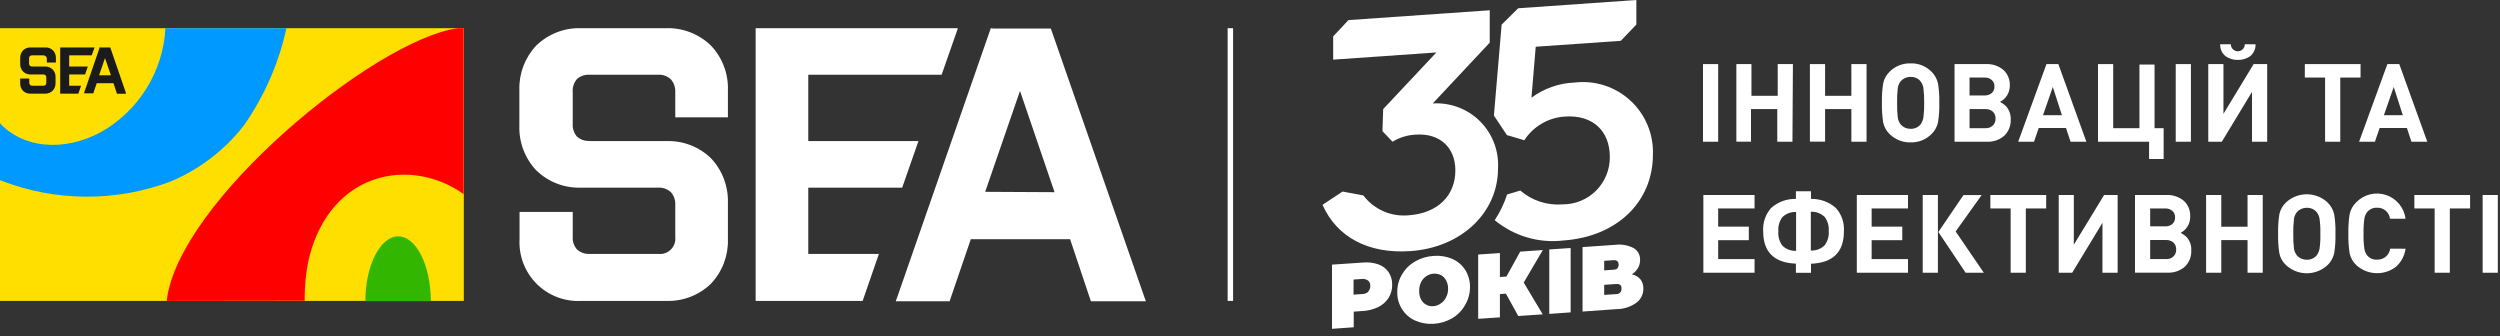<svg width="275" height="37" viewBox="0 0 275 37" fill="none" xmlns="http://www.w3.org/2000/svg">
    <rect x="0" y="0" width="275" height="37" fill="#333333" stroke="none"/>
    <g clip-path="url(#clip0_23_132)">
        <path d="M135.64 3.1H135.04V33.1H135.64V3.1Z" fill="white"/>
        <path fill-rule="evenodd" clip-rule="evenodd" d="M51.02 33.1H0V3.1H51.02V33.1Z" fill="#FFDF00"/>
        <path fill-rule="evenodd" clip-rule="evenodd" d="M31.51 3.1C30.669 6.962 29.065 10.617 26.79 13.85C24.683 16.531 21.931 18.633 18.79 19.96C12.726 22.243 6.03 22.193 0 19.82L0 13.56C2.51 16.27 6.92 16.75 11.05 14.56C13.112 13.408 14.848 11.753 16.099 9.749C17.349 7.746 18.072 5.458 18.2 3.1H31.51Z" fill="#0099FF"/>
        <path fill-rule="evenodd" clip-rule="evenodd" d="M18.34 33.1C19.52 22.29 41.09 4.43 50.34 3.1H51V21.35C45.28 17.26 36.42 18.75 34 28.35C33.658 29.903 33.497 31.49 33.52 33.08L18.34 33.1Z" fill="#FF0000"/>
        <path fill-rule="evenodd" clip-rule="evenodd" d="M43.8 26C45.8 26 47.37 29.19 47.4 33.13H40.19C40.19 29.19 41.83 26 43.8 26Z" fill="#33B600"/>
        <path d="M116 21.14L112.2 10L108.37 21.1L116 21.14ZM109.25 3.14H115.59L115.69 3.42L125.85 32.59L126.05 33.14H120L119.9 32.85L117.71 26.31H106.79L104.55 32.86L104.46 33.14H98.53L98.73 32.59L108.89 3.38L108.99 3.1L109.25 3.14Z" fill="white"/>
        <path d="M83.53 33.1H83.12V32.68V3.52V3.1H83.53H105.37L103.58 8.22H88.91V15.52H101.03L99.24 20.64H88.91V27.93H96.68L94.89 33.1H83.53Z" fill="white"/>
        <path d="M64.82 15.52H73.32C74.218 15.491 75.112 15.642 75.951 15.965C76.789 16.288 77.554 16.776 78.2 17.4C78.82 18.055 79.304 18.826 79.625 19.668C79.946 20.511 80.097 21.409 80.07 22.31V26.31C80.098 27.21 79.947 28.106 79.626 28.948C79.305 29.789 78.82 30.558 78.2 31.21C77.554 31.835 76.79 32.325 75.951 32.65C75.113 32.974 74.219 33.127 73.32 33.1H63.94C63.035 33.149 62.131 33.007 61.285 32.683C60.439 32.359 59.67 31.861 59.03 31.22C58.389 30.58 57.891 29.811 57.567 28.965C57.243 28.119 57.101 27.215 57.15 26.31V23.31H63V26.06C62.984 26.312 63.018 26.565 63.1 26.803C63.182 27.042 63.312 27.262 63.48 27.45C63.862 27.786 64.362 27.959 64.87 27.93H72.4C72.653 27.96 72.91 27.933 73.151 27.85C73.393 27.767 73.612 27.63 73.793 27.45C73.974 27.27 74.111 27.052 74.196 26.811C74.28 26.57 74.309 26.314 74.28 26.06V22.52C74.306 22.01 74.13 21.511 73.79 21.13C73.409 20.79 72.91 20.614 72.4 20.64H63.9C62.998 20.671 62.099 20.519 61.257 20.194C60.416 19.87 59.648 19.378 59 18.75C58.379 18.098 57.895 17.329 57.574 16.488C57.253 15.646 57.102 14.75 57.13 13.85V9.85C57.086 8.049 57.759 6.305 59 5C59.648 4.372 60.416 3.88 61.258 3.554C62.099 3.227 62.998 3.073 63.9 3.1H73.28C74.184 3.073 75.084 3.228 75.927 3.554C76.77 3.88 77.54 4.372 78.19 5C78.814 5.652 79.302 6.423 79.624 7.266C79.947 8.109 80.099 9.008 80.07 9.91V12.91H74.28V10.14C74.307 9.621 74.132 9.112 73.79 8.72C73.603 8.548 73.384 8.415 73.146 8.329C72.907 8.244 72.653 8.206 72.4 8.22H64.82C64.568 8.207 64.316 8.244 64.079 8.33C63.842 8.416 63.625 8.548 63.44 8.72C63.116 9.119 62.959 9.628 63 10.14V13.6C62.964 14.106 63.121 14.606 63.44 15C63.625 15.172 63.842 15.304 64.079 15.39C64.316 15.476 64.568 15.514 64.82 15.5V15.52Z" fill="white"/>
        <path d="M12.2 8.28L11.55 6.39L10.9 8.28H12.2ZM11.06 5.22H12.13L13.85 10.22V10.31H12.85V10.26L12.48 9.15H10.64L10.26 10.27H9.26V10.18L10.98 5.18L11.06 5.22Z" fill="#1B1B1B"/>
        <path d="M6.69 10.3H6.62V10.23V5.29V5.22H6.69H10.4L10.09 6.09H7.61V7.32H9.66L9.36 8.19H7.61V9.43H8.92L8.62 10.3H6.69Z" fill="#1B1B1B"/>
        <path d="M3.52 7.32H5C5.15 7.318 5.298 7.348 5.436 7.405C5.574 7.463 5.699 7.548 5.803 7.656C5.907 7.764 5.987 7.891 6.04 8.031C6.093 8.171 6.117 8.321 6.11 8.47V9.15C6.114 9.303 6.088 9.455 6.034 9.597C5.979 9.74 5.896 9.87 5.79 9.98C5.686 10.083 5.563 10.164 5.427 10.219C5.291 10.274 5.146 10.301 5 10.3H3.37C3.219 10.309 3.067 10.288 2.924 10.236C2.781 10.184 2.65 10.104 2.54 10C2.434 9.89 2.351 9.76 2.296 9.617C2.241 9.475 2.215 9.323 2.22 9.17V8.64H3.22V9.11C3.218 9.154 3.224 9.198 3.24 9.239C3.255 9.281 3.279 9.318 3.31 9.35C3.373 9.406 3.456 9.435 3.54 9.43H4.81C4.88 9.425 4.947 9.397 5 9.35C5.031 9.318 5.055 9.281 5.07 9.239C5.086 9.198 5.092 9.154 5.09 9.11V8.51C5.092 8.466 5.086 8.422 5.07 8.381C5.055 8.339 5.031 8.302 5 8.27C4.937 8.214 4.854 8.185 4.77 8.19H3.37C3.217 8.197 3.064 8.172 2.922 8.117C2.779 8.062 2.649 7.978 2.54 7.87C2.429 7.755 2.344 7.618 2.288 7.469C2.233 7.319 2.21 7.159 2.22 7V6.37C2.216 6.217 2.242 6.065 2.297 5.923C2.351 5.78 2.434 5.65 2.54 5.54C2.649 5.432 2.779 5.348 2.922 5.293C3.064 5.238 3.217 5.213 3.37 5.22H5C5.153 5.213 5.306 5.238 5.448 5.293C5.591 5.348 5.721 5.432 5.83 5.54C5.936 5.65 6.019 5.78 6.074 5.923C6.128 6.065 6.154 6.217 6.15 6.37V6.88H5.15V6.41C5.145 6.361 5.129 6.314 5.103 6.273C5.077 6.231 5.042 6.196 5 6.17C4.937 6.114 4.854 6.085 4.77 6.09H3.52C3.436 6.085 3.353 6.114 3.29 6.17C3.259 6.202 3.235 6.239 3.22 6.281C3.204 6.322 3.198 6.366 3.2 6.41V7C3.198 7.044 3.204 7.088 3.22 7.129C3.235 7.171 3.259 7.208 3.29 7.24C3.353 7.296 3.436 7.325 3.52 7.32Z" fill="#1B1B1B"/>
        <path d="M151.62 29.08C152.073 29.24 152.464 29.537 152.74 29.93C153.015 30.34 153.155 30.826 153.14 31.32C153.149 31.832 153.01 32.335 152.74 32.77C152.464 33.198 152.077 33.544 151.62 33.77C151.085 34.029 150.504 34.178 149.91 34.21L148.91 34.28V36L146.52 36.17V29.11L149.93 28.88C150.501 28.825 151.078 28.893 151.62 29.08ZM150.49 32.08C150.571 31.997 150.634 31.898 150.675 31.79C150.716 31.681 150.735 31.566 150.73 31.45C150.738 31.34 150.72 31.229 150.679 31.127C150.637 31.025 150.573 30.933 150.49 30.86C150.278 30.711 150.016 30.65 149.76 30.69L148.89 30.75V32.41L149.76 32.35C150.023 32.361 150.281 32.279 150.49 32.12V32.08Z" fill="white"/>
        <path d="M155.64 35.25C155.054 34.982 154.56 34.547 154.22 34C153.865 33.442 153.684 32.791 153.7 32.13C153.693 31.448 153.873 30.777 154.22 30.19C154.563 29.602 155.052 29.113 155.64 28.77C156.268 28.403 156.974 28.191 157.7 28.15C158.4 28.09 159.104 28.203 159.75 28.48C160.337 28.736 160.835 29.161 161.18 29.7C161.528 30.261 161.709 30.91 161.7 31.57C161.704 32.255 161.524 32.928 161.18 33.52C160.844 34.133 160.351 34.644 159.75 35C159.124 35.363 158.422 35.576 157.7 35.62C156.993 35.667 156.286 35.54 155.64 35.25ZM158.5 33.37C158.745 33.204 158.942 32.977 159.07 32.71C159.223 32.417 159.299 32.09 159.29 31.76C159.299 31.439 159.223 31.122 159.07 30.84C158.942 30.594 158.744 30.392 158.5 30.26C158.245 30.136 157.962 30.081 157.679 30.102C157.396 30.123 157.124 30.219 156.89 30.38C156.647 30.544 156.451 30.768 156.32 31.03C156.169 31.341 156.097 31.684 156.11 32.03C156.102 32.349 156.175 32.666 156.32 32.95C156.448 33.193 156.647 33.392 156.89 33.52C157.137 33.655 157.42 33.711 157.7 33.68C157.99 33.65 158.266 33.543 158.5 33.37Z" fill="white"/>
        <path d="M167.61 31.08L169.7 34.58L167.01 34.76L165.65 32.3L164.99 32.35V34.91L162.6 35.07V28L164.99 27.83V30.47L165.71 30.42L167.22 27.68L169.71 27.5L167.61 31.08Z" fill="white"/>
        <path d="M170.42 27.44L172.77 27.28V34.36L170.42 34.53V27.44Z" fill="white"/>
        <path d="M180.46 30.74C180.674 31.028 180.783 31.381 180.77 31.74C180.775 32.043 180.708 32.342 180.574 32.613C180.44 32.885 180.243 33.12 180 33.3C179.38 33.75 178.636 33.995 177.87 34L174.08 34.27V27.18L177.68 26.93C178.367 26.845 179.063 26.966 179.68 27.28C179.912 27.409 180.103 27.599 180.232 27.831C180.361 28.062 180.423 28.325 180.41 28.59C180.415 28.91 180.332 29.224 180.17 29.5C180.004 29.774 179.774 30.004 179.5 30.17C179.873 30.253 180.209 30.453 180.46 30.74ZM176.46 29.74L177.46 29.67C177.85 29.67 178.05 29.46 178.05 29.11C178.05 28.76 177.85 28.59 177.46 28.62L176.46 28.69V29.74ZM178.37 31.74C178.37 31.38 178.18 31.21 177.79 31.24L176.46 31.33V32.44L177.79 32.35C177.87 32.354 177.95 32.34 178.024 32.309C178.099 32.278 178.165 32.232 178.219 32.173C178.274 32.114 178.314 32.044 178.339 31.967C178.363 31.89 178.37 31.81 178.36 31.73L178.37 31.74Z" fill="white"/>
        <path d="M173.17 9.08C171.468 9.153 169.828 9.735 168.46 10.75L168.93 5.14L178.29 4.49L180 2.7V0L167 0.91L165.18 2.71L164.33 12.71L165.76 14.86L167.67 15.43C168.161 14.671 168.825 14.039 169.607 13.585C170.389 13.131 171.267 12.869 172.17 12.82C175.17 12.62 177.08 14.37 177.08 17.26C177.088 17.944 176.96 18.622 176.704 19.255C176.447 19.889 176.068 20.465 175.587 20.951C175.106 21.437 174.533 21.822 173.902 22.084C173.271 22.347 172.594 22.481 171.91 22.48C171.068 22.55 170.221 22.451 169.417 22.19C168.614 21.929 167.87 21.511 167.23 20.96L165.78 21.39C165.458 22.391 165 23.343 164.42 24.22C165.466 25.087 166.677 25.732 167.98 26.115C169.284 26.499 170.651 26.613 172 26.45C177.85 26.04 181.82 22.21 181.82 17.02C181.863 15.908 181.663 14.799 181.236 13.771C180.809 12.743 180.164 11.82 179.346 11.065C178.527 10.31 177.555 9.742 176.496 9.399C175.436 9.056 174.315 8.948 173.21 9.08H173.17Z" fill="white"/>
        <path d="M157.6 11.38L163.87 4.69V1.13L148.33 2.21L146.65 4V6.56L158 5.77L152.15 12L152.07 14.43L153.18 15.59C153.944 15.121 154.814 14.852 155.71 14.81C158.34 14.62 160.09 16.19 160.09 18.74C160.09 21.57 158.09 23.46 154.97 23.68C154.02 23.775 153.061 23.624 152.185 23.243C151.31 22.861 150.547 22.261 149.97 21.5L147.68 21.07L145.48 22.53C147.03 26.05 150.48 27.95 155.16 27.62C160.75 27.23 164.78 23.39 164.78 18.55C164.839 17.591 164.693 16.631 164.352 15.733C164.011 14.836 163.483 14.021 162.803 13.342C162.123 12.664 161.307 12.139 160.408 11.8C159.509 11.462 158.548 11.319 157.59 11.38H157.6Z" fill="white"/>
        <path d="M189 15.59H187.33V7.05H189V15.59Z" fill="white"/>
        <path d="M197.17 15.59H195.5V12H192.61V15.58H191V7.05H192.66V10.54H195.55V7.05H197.22L197.17 15.59Z" fill="white"/>
        <path d="M205.32 15.59H203.65V12H200.76V15.58H199.09V7.05H200.76V10.54H203.65V7.05H205.32V15.59Z" fill="white"/>
        <path d="M213.18 9.17C213.294 9.881 213.341 10.601 213.32 11.32C213.341 12.04 213.294 12.759 213.18 13.47C213.069 13.963 212.815 14.411 212.45 14.76C212.151 15.058 211.795 15.291 211.403 15.446C211.011 15.601 210.591 15.673 210.17 15.66C209.746 15.673 209.323 15.6 208.928 15.446C208.532 15.291 208.173 15.058 207.87 14.76C207.504 14.414 207.253 13.963 207.15 13.47C207.041 12.759 206.994 12.039 207.01 11.32C206.994 10.597 207.041 9.875 207.15 9.16C207.257 8.668 207.508 8.22 207.87 7.87C208.173 7.572 208.532 7.339 208.928 7.184C209.323 7.03 209.746 6.957 210.17 6.97C210.591 6.957 211.011 7.029 211.403 7.184C211.795 7.339 212.151 7.572 212.45 7.87C212.814 8.224 213.067 8.675 213.18 9.17ZM211.66 11.32C211.67 10.765 211.64 10.21 211.57 9.66C211.528 9.388 211.414 9.133 211.24 8.92C211.108 8.768 210.943 8.647 210.758 8.568C210.572 8.488 210.371 8.451 210.17 8.46C209.967 8.453 209.766 8.491 209.579 8.57C209.392 8.65 209.226 8.769 209.09 8.92C208.916 9.133 208.802 9.388 208.76 9.66C208.695 10.211 208.668 10.765 208.68 11.32C208.668 11.871 208.695 12.422 208.76 12.97C208.804 13.241 208.918 13.496 209.09 13.71C209.226 13.86 209.393 13.979 209.579 14.059C209.766 14.138 209.967 14.176 210.17 14.17C210.371 14.177 210.572 14.14 210.757 14.06C210.942 13.981 211.107 13.861 211.24 13.71C211.409 13.49 211.522 13.233 211.57 12.96C211.64 12.416 211.67 11.868 211.66 11.32Z" fill="white"/>
        <path d="M220 11.21C220.239 11.33 220.458 11.485 220.65 11.67C221.014 12.071 221.204 12.599 221.18 13.14C221.195 13.472 221.14 13.803 221.018 14.111C220.895 14.42 220.709 14.699 220.47 14.93C219.943 15.39 219.258 15.627 218.56 15.59H215V7.05H218.44C219.136 7.013 219.821 7.237 220.36 7.68C220.599 7.896 220.788 8.162 220.912 8.46C221.037 8.757 221.094 9.078 221.08 9.4C221.086 9.772 220.989 10.139 220.798 10.459C220.607 10.779 220.331 11.039 220 11.21ZM216.65 10.5H218.28C218.573 10.517 218.862 10.424 219.09 10.24C219.19 10.149 219.268 10.038 219.32 9.913C219.372 9.789 219.396 9.655 219.39 9.52C219.398 9.385 219.375 9.25 219.323 9.125C219.271 9.001 219.191 8.889 219.09 8.8C218.866 8.608 218.575 8.511 218.28 8.53H216.65V10.5ZM216.65 14.1H218.39C218.539 14.11 218.689 14.089 218.83 14.04C218.971 13.99 219.1 13.912 219.21 13.81C219.311 13.712 219.389 13.593 219.441 13.462C219.493 13.331 219.516 13.191 219.51 13.05C219.518 12.908 219.495 12.765 219.443 12.633C219.392 12.5 219.312 12.38 219.21 12.28C218.982 12.086 218.689 11.986 218.39 12H216.65V14.1Z" fill="white"/>
        <path d="M229.5 15.59H227.76L227.26 14.08H224.26L223.74 15.59H222L225.11 7.05H226.42L229.5 15.59ZM226.81 12.67L225.81 9.57L224.73 12.67H226.81Z" fill="white"/>
        <path d="M238 17.49H236.4V15.59H230.78V7.05H232.45V14.1H235.34V7.1H237V14.1H238V17.49Z" fill="white"/>
        <path d="M241 15.59H239.33V7.05H241V15.59Z" fill="white"/>
        <path d="M249.39 15.59H247.72V10.11L244.4 15.59H242.91V7.05H244.58V12.52L247.9 7.05H249.39V15.59ZM248.11 4.87C248.119 5.119 248.071 5.367 247.968 5.594C247.866 5.821 247.713 6.022 247.52 6.18C247.123 6.461 246.646 6.604 246.16 6.59C245.677 6.604 245.203 6.46 244.81 6.18C244.616 6.023 244.461 5.823 244.359 5.595C244.256 5.368 244.209 5.119 244.22 4.87H245.39C245.39 5.074 245.471 5.27 245.616 5.414C245.76 5.559 245.956 5.64 246.16 5.64C246.364 5.64 246.56 5.559 246.704 5.414C246.849 5.27 246.93 5.074 246.93 4.87H248.11Z" fill="white"/>
        <path d="M259.66 8.53H257.43V15.59H255.76V8.53H253.53V7.05H259.66V8.53Z" fill="white"/>
        <path d="M267 15.59H265.26L264.76 14.08H261.76L261.24 15.59H259.5L262.61 7.05H263.92L267 15.59ZM264.31 12.67L263.31 9.57L262.23 12.67H264.31Z" fill="white"/>
        <path d="M193 30H187.37V21.45H193V22.93H189V24.93H192.37V26.42H189V28.5H193V30Z" fill="white"/>
        <path d="M202.83 25.45C202.83 27.73 201.623 28.917 199.21 29.01V30.01H197.55V29C195.15 28.907 193.95 27.72 193.95 25.44C193.92 24.977 193.981 24.513 194.13 24.073C194.279 23.634 194.514 23.229 194.82 22.88C195.569 22.21 196.546 21.852 197.55 21.88V21.04H199.21V21.88C200.217 21.857 201.195 22.214 201.95 22.88C202.261 23.228 202.499 23.634 202.65 24.076C202.801 24.517 202.863 24.985 202.83 25.45ZM197.57 27.59V23.32C197.295 23.305 197.02 23.347 196.762 23.443C196.503 23.54 196.268 23.688 196.07 23.88C195.73 24.329 195.57 24.889 195.62 25.45C195.568 26.014 195.729 26.578 196.07 27.03C196.268 27.222 196.503 27.37 196.762 27.467C197.02 27.563 197.295 27.605 197.57 27.59ZM200.7 27C201.045 26.549 201.209 25.986 201.16 25.42C201.207 24.858 201.043 24.298 200.7 23.85C200.499 23.66 200.261 23.512 200.002 23.416C199.743 23.32 199.466 23.277 199.19 23.29V27.56C199.466 27.573 199.743 27.53 200.002 27.434C200.261 27.337 200.499 27.19 200.7 27Z" fill="white"/>
        <path d="M209.88 30H204.25V21.45H209.88V22.93H205.88V24.93H209.25V26.42H205.88V28.5H209.88V30Z" fill="white"/>
        <path d="M213.17 30H211.5V21.45H213.17V30ZM218.22 30H216.22L213.22 25.52L215.98 21.46H217.98L215.12 25.46L218.22 30Z" fill="white"/>
        <path d="M225.08 22.93H222.84V30H221.17V22.93H218.94V21.45H225.08V22.93Z" fill="white"/>
        <path d="M232.94 30H231.27V24.51L227.94 30H226.46V21.45H228.12V26.92L231.45 21.45H232.94V30Z" fill="white"/>
        <path d="M239.87 25.61C240.109 25.73 240.328 25.885 240.52 26.07C240.701 26.268 240.84 26.5 240.929 26.752C241.018 27.005 241.056 27.273 241.04 27.54C241.057 27.871 241.003 28.202 240.882 28.51C240.762 28.819 240.577 29.098 240.34 29.33C239.813 29.789 239.128 30.026 238.43 29.99H234.85V21.45H238.28C238.979 21.413 239.667 21.638 240.21 22.08C240.448 22.297 240.635 22.563 240.758 22.86C240.88 23.158 240.936 23.479 240.92 23.8C240.936 24.171 240.846 24.538 240.66 24.859C240.474 25.18 240.2 25.44 239.87 25.61ZM236.52 24.9H238.15C238.443 24.917 238.732 24.824 238.96 24.64C239.06 24.549 239.138 24.438 239.19 24.313C239.242 24.189 239.266 24.055 239.26 23.92C239.268 23.785 239.245 23.65 239.193 23.525C239.141 23.401 239.061 23.289 238.96 23.2C238.736 23.008 238.445 22.911 238.15 22.93H236.52V24.9ZM236.52 28.5H238.26C238.409 28.509 238.559 28.488 238.7 28.439C238.84 28.389 238.97 28.311 239.08 28.21C239.181 28.112 239.259 27.993 239.311 27.862C239.363 27.731 239.386 27.591 239.38 27.45C239.388 27.308 239.365 27.165 239.313 27.033C239.261 26.9 239.182 26.78 239.08 26.68C238.851 26.488 238.559 26.388 238.26 26.4H236.52V28.5Z" fill="white"/>
        <path d="M248.9 30H247.23V26.41H244.34V30H242.67V21.45H244.34V24.94H247.23V21.45H248.9V30Z" fill="white"/>
        <path d="M256.76 23.57C256.874 24.281 256.921 25 256.9 25.72C256.921 26.439 256.874 27.159 256.76 27.87C256.649 28.363 256.395 28.811 256.03 29.16C255.41 29.738 254.593 30.06 253.745 30.06C252.897 30.06 252.08 29.738 251.46 29.16C251.088 28.817 250.832 28.366 250.73 27.87C250.621 27.159 250.574 26.439 250.59 25.72C250.574 24.997 250.621 24.275 250.73 23.56C250.837 23.066 251.092 22.616 251.46 22.27C252.08 21.692 252.897 21.37 253.745 21.37C254.593 21.37 255.41 21.692 256.03 22.27C256.394 22.624 256.647 23.075 256.76 23.57ZM255.24 25.72C255.255 25.165 255.225 24.61 255.15 24.06C255.108 23.788 254.994 23.533 254.82 23.32C254.688 23.168 254.523 23.047 254.338 22.968C254.152 22.888 253.951 22.851 253.75 22.86C253.547 22.853 253.346 22.891 253.159 22.97C252.973 23.05 252.806 23.169 252.67 23.32C252.496 23.533 252.382 23.788 252.34 24.06C252.275 24.611 252.248 25.166 252.26 25.72C252.248 26.271 252.275 26.823 252.34 27.37C252.384 27.641 252.498 27.896 252.67 28.11C252.806 28.26 252.974 28.378 253.16 28.458C253.346 28.537 253.548 28.575 253.75 28.57C253.951 28.577 254.152 28.54 254.337 28.46C254.522 28.381 254.687 28.261 254.82 28.11C254.989 27.89 255.102 27.633 255.15 27.36C255.225 26.817 255.255 26.268 255.24 25.72Z" fill="white"/>
        <path d="M264.61 27.36C264.506 28.134 264.126 28.844 263.54 29.36C262.904 29.842 262.119 30.085 261.322 30.047C260.525 30.009 259.767 29.691 259.18 29.15C258.814 28.803 258.563 28.353 258.46 27.86C258.351 27.149 258.304 26.429 258.32 25.71C258.304 24.987 258.351 24.265 258.46 23.55C258.567 23.058 258.818 22.61 259.18 22.26C259.595 21.829 260.123 21.524 260.704 21.38C261.285 21.236 261.894 21.26 262.462 21.448C263.03 21.637 263.533 21.982 263.914 22.444C264.294 22.906 264.535 23.466 264.61 24.06H262.9C262.86 23.716 262.691 23.4 262.428 23.176C262.164 22.951 261.826 22.835 261.48 22.85C261.279 22.838 261.078 22.873 260.893 22.951C260.707 23.029 260.542 23.148 260.41 23.3C260.234 23.515 260.12 23.775 260.08 24.05C260.005 24.6 259.975 25.155 259.99 25.71C259.975 26.265 260.005 26.82 260.08 27.37C260.12 27.645 260.234 27.905 260.41 28.12C260.543 28.27 260.708 28.388 260.894 28.465C261.079 28.541 261.28 28.573 261.48 28.56C261.828 28.575 262.169 28.46 262.436 28.235C262.702 28.012 262.875 27.695 262.92 27.35L264.61 27.36Z" fill="white"/>
        <path d="M271.71 22.93H269.48V30H267.81V22.93H265.58V21.45H271.71V22.93Z" fill="white"/>
        <path d="M274.76 30H273.09V21.45H274.76V30Z" fill="white"/>
    </g>
    <defs>
        <clipPath id="clip0_23_132">
            <rect width="274.76" height="36.2" fill="white"/>
        </clipPath>
    </defs>
</svg>
